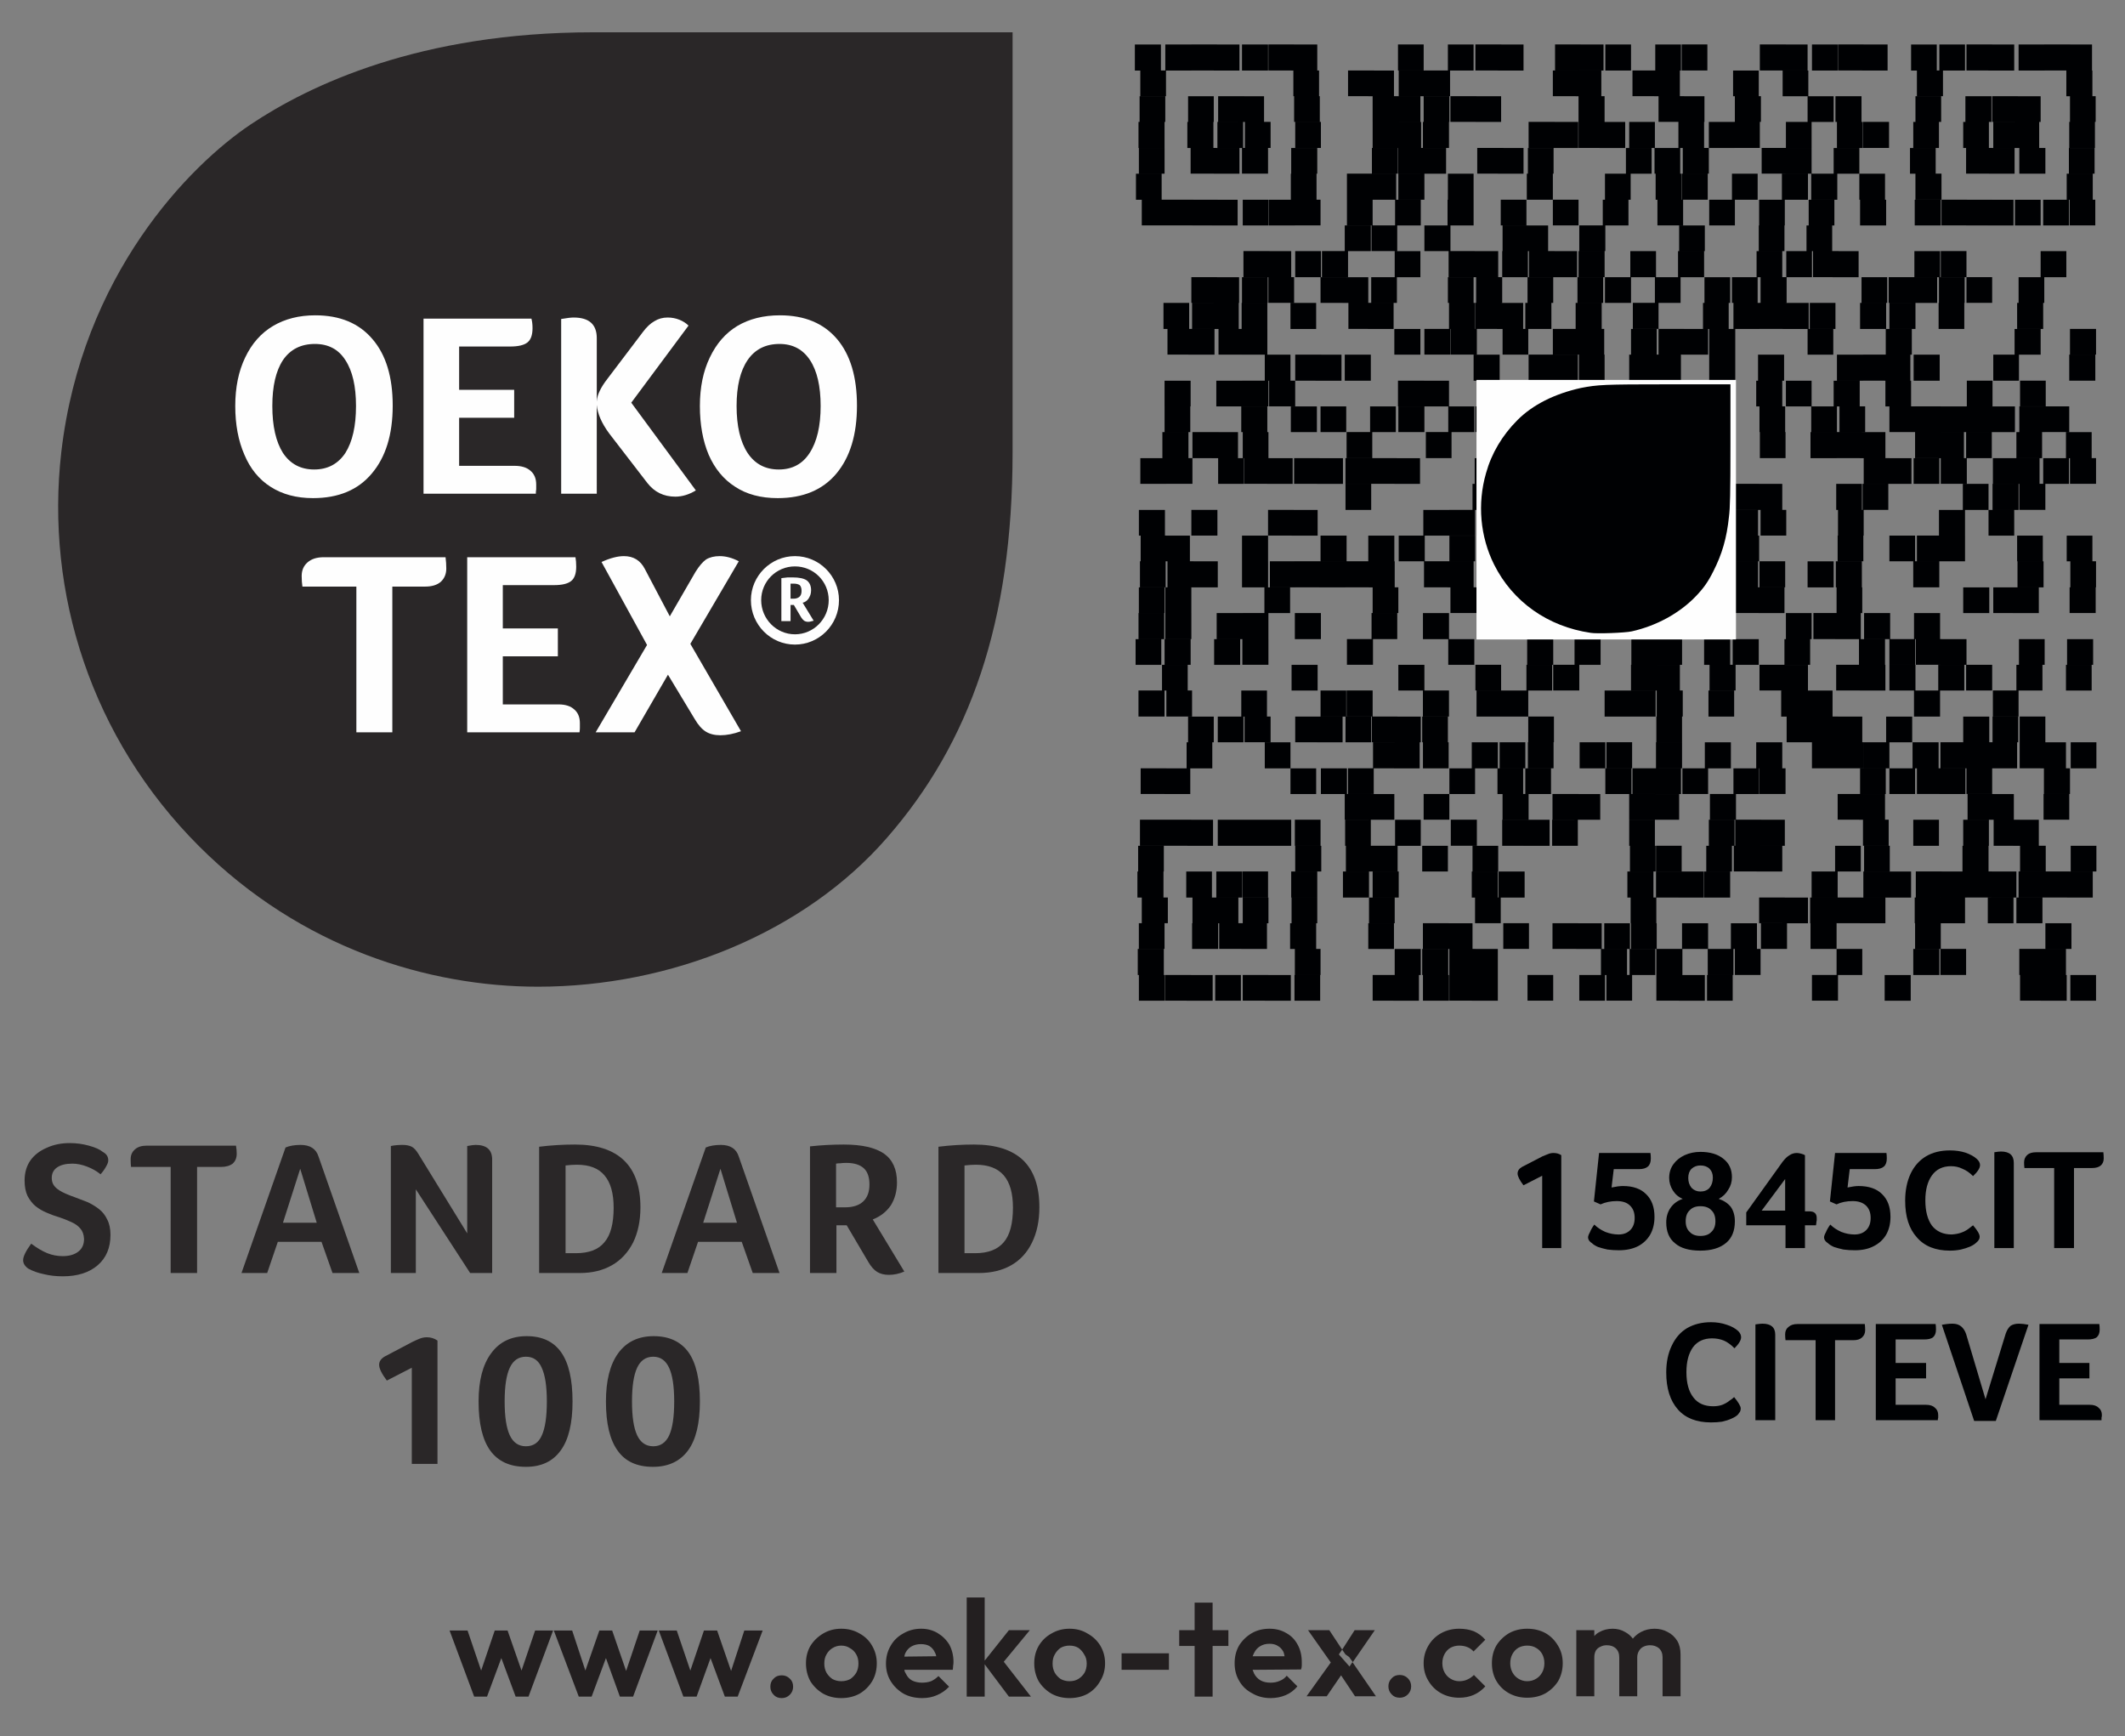 <svg xmlns="http://www.w3.org/2000/svg" viewBox="0 0 579 473" width="579" height="473"><rect x="0" y="0" width="579" height="473" fill="#808080" stroke="none"/><title>&lt;Compound Path&gt;</title><style>		.s0 { fill: #231f20 } 		.s1 { fill: #2a2728 } 		.s2 { fill: #fefefe } 		.s3 { fill: #000103 } 	</style><path id="&lt;Compound Path&gt;" fill-rule="evenodd" class="s0" d="m453 462.1v-10.6q0-1.6-1-2.5-1-0.8-2.4-0.8-1 0-1.8 0.4-0.7 0.3-1.2 1.1-0.5 0.8-0.5 1.8v10.6h-4.9v-10.6q0-1.6-1-2.5-0.9-0.8-2.4-0.8-1 0-1.7 0.4-0.8 0.3-1.3 1.1-0.4 0.8-0.4 1.8v10.6h-4.9v-18h4.9v1.6q0.6-0.7 1.4-1.1 1.6-0.9 3.6-0.9 1.9 0 3.4 0.9 1.3 0.7 2.1 1.8 0.9-1.1 2.2-1.8 1.7-0.9 3.7-0.9 2 0 3.6 0.9 1.6 0.8 2.6 2.4 0.9 1.5 0.9 3.7v11.4zm-36.9 0.4q-2.7 0-4.9-1.2-2.2-1.2-3.5-3.4-1.2-2.1-1.2-4.8 0-2.7 1.2-4.8 1.3-2.1 3.5-3.4 2.2-1.2 4.9-1.2 2.8 0 5 1.2 2.1 1.2 3.4 3.4 1.3 2.1 1.3 4.8 0 2.6-1.2 4.8-1.3 2.1-3.5 3.4-2.2 1.2-5 1.2zm0-4.5q1.4 0 2.5-0.7 1-0.6 1.6-1.7 0.6-1.1 0.6-2.5 0-1.4-0.6-2.5-0.6-1.1-1.7-1.7-1-0.6-2.4-0.6-1.3 0-2.4 0.6-1 0.6-1.6 1.7-0.6 1.1-0.6 2.5 0 1.4 0.6 2.5 0.6 1.1 1.6 1.7 1.1 0.7 2.4 0.7zm-18.5 4.5q-2.7 0-4.9-1.2-2.2-1.2-3.5-3.4-1.3-2.1-1.3-4.8 0-2.6 1.3-4.8 1.3-2.2 3.5-3.4 2.2-1.2 4.9-1.2 2.2 0 4 0.7 1.8 0.8 3.1 2.3l-3.2 3.2q-0.7-0.8-1.7-1.2-1-0.4-2.2-0.4-1.3 0-2.4 0.6-1 0.6-1.6 1.7-0.6 1.1-0.6 2.5 0 1.4 0.6 2.5 0.6 1.1 1.6 1.7 1.1 0.7 2.4 0.7 1.3 0 2.3-0.5 0.9-0.4 1.7-1.2l3.1 3.1q-1.3 1.5-3.1 2.3-1.8 0.8-4 0.8zm-16.2 0q-1.4 0-2.2-0.9-0.9-0.9-0.9-2.2 0-1.3 0.9-2.2 0.8-0.9 2.2-0.9 1.3 0 2.2 0.9 0.9 0.9 0.9 2.2 0 1.3-0.9 2.2-0.9 0.9-2.2 0.9zm-12.2-0.4l-3.8-5.7-3.9 5.7h-5.5l6.6-9.2-6.2-8.8h5.8l3.5 5.3-0.9 1.3 2.9 3.3 0.8-1.2 6.4 9.3zm-3.5-12.7l3.4-5.3h5.5l-6 8.7-1-1.4-1-0.7zm-19.5 13.2q-2.8 0-5-1.3-2.3-1.2-3.5-3.3-1.3-2.1-1.3-4.9 0-2.7 1.2-4.8 1.3-2.1 3.5-3.4 2.1-1.2 4.8-1.2 2.6 0 4.6 1.2 2 1.1 3.1 3.2 1.1 2 1.1 4.7 0 0.4 0 0.9 0 0.5-0.2 1.1l-13.2 0.1q0.2 0.5 0.4 1 0.6 1.2 1.8 1.9 1.1 0.6 2.7 0.6 1.4 0 2.5-0.5 1.1-0.4 1.9-1.4l2.9 2.9q-1.3 1.6-3.2 2.4-1.9 0.8-4.1 0.8zm-4.9-11.4h8.7q-0.1-0.7-0.3-1.2-0.6-1.1-1.5-1.6-0.9-0.6-2.3-0.6-1.5 0-2.6 0.7-1 0.6-1.6 1.8-0.2 0.4-0.4 0.9zm-6.6-2.8h-4.3v13.8h-4.9v-13.8h-4.2v-4.3h4.2v-7.5h4.9v7.5h4.3zm-16.2 6.5h-12.9v-4.5h12.9zm-27.1 7.7q-2.7 0-4.9-1.2-2.2-1.3-3.5-3.4-1.2-2.2-1.2-4.9 0-2.6 1.2-4.7 1.3-2.2 3.5-3.4 2.2-1.3 4.9-1.3 2.8 0 4.9 1.3 2.2 1.2 3.5 3.3 1.3 2.2 1.3 4.8 0 2.7-1.3 4.8-1.2 2.2-3.4 3.5-2.2 1.2-5 1.2zm0-4.6q1.4 0 2.4-0.6 1.1-0.7 1.7-1.7 0.6-1.1 0.6-2.5 0-1.5-0.7-2.5-0.6-1.1-1.6-1.8-1-0.6-2.4-0.6-1.3 0-2.4 0.6-1 0.7-1.6 1.8-0.6 1-0.6 2.5 0 1.4 0.6 2.5 0.6 1 1.6 1.7 1.1 0.6 2.4 0.6zm-23.1 4.2h-4.9v-27h4.9v17.2l6.6-8.3h5.7l-7.1 8.6 7.4 9.5h-6l-6.6-8.8zm-17 0.4q-2.9 0-5.1-1.2-2.2-1.3-3.5-3.4-1.3-2.1-1.3-4.8 0-2.7 1.3-4.9 1.2-2.1 3.4-3.3 2.2-1.3 4.9-1.3 2.5 0 4.5 1.2 2 1.2 3.2 3.2 1.1 2.1 1.1 4.7 0 0.5-0.1 1 0 0.5-0.1 1.1h-13.2q0.1 0.6 0.4 1 0.6 1.3 1.7 1.9 1.2 0.6 2.7 0.6 1.4 0 2.5-0.4 1.1-0.5 2-1.4l2.9 2.9q-1.4 1.5-3.3 2.3-1.8 0.8-4 0.8zm-4.9-11.3l8.7-0.1q-0.1-0.6-0.4-1.1-0.5-1.1-1.5-1.7-0.9-0.5-2.3-0.5-1.4 0-2.5 0.6-1.1 0.6-1.7 1.8-0.2 0.4-0.3 1zm-17.2 11.3q-2.7 0-4.9-1.2-2.2-1.3-3.5-3.4-1.2-2.2-1.2-4.9 0-2.6 1.2-4.7 1.3-2.1 3.5-3.4 2.2-1.3 4.9-1.3 2.8 0 5 1.3 2.2 1.2 3.4 3.3 1.3 2.2 1.3 4.8 0 2.7-1.2 4.8-1.3 2.2-3.5 3.5-2.2 1.2-5 1.2zm0-4.6q1.4 0 2.5-0.6 1-0.7 1.6-1.7 0.6-1.1 0.6-2.5 0-1.5-0.6-2.5-0.6-1.1-1.7-1.7-1-0.7-2.4-0.7-1.3 0-2.4 0.7-1 0.6-1.6 1.7-0.6 1-0.6 2.5 0 1.4 0.6 2.5 0.6 1 1.6 1.7 1.1 0.6 2.4 0.6zm-16.2 4.6q-1.4 0-2.2-0.9-0.9-0.9-0.9-2.2 0-1.4 0.9-2.2 0.8-0.9 2.2-0.9 1.3 0 2.2 0.9 0.9 0.8 0.9 2.2 0 1.3-0.9 2.2-0.9 0.9-2.2 0.9zm-26.8-0.4l-6.7-18h4.9l3.7 10.9 3.7-10.9h3.6l3.8 11 3.6-11h5l-6.8 18h-3.5l-3.9-10.5-3.8 10.5zm-28.5 0l-6.8-18h5l3.6 10.9 3.8-10.9h3.5l3.8 11 3.7-11h4.9l-6.7 18h-3.6l-3.8-10.5-3.9 10.5zm-28.5 0l-6.7-18h4.9l3.7 10.9 3.7-10.9h3.5l3.8 10.9 3.7-10.9h4.9l-6.7 18h-3.5l-3.9-10.5-3.9 10.5z"></path><path id="&lt;Path&gt;" class="s1" d="m54.2 230.5c27.9 27.9 62.8 38.3 92.4 38.3 36.1 0 72.5-14.6 95.1-40.6 22.6-25.9 34.2-58.7 34.2-105v-114.4h-114.3c-47.2 0-77.3 14.4-93.3 25.1-16.6 11.1-46 40.9-51.6 89.3-4.4 38.3 8.2 78 37.5 107.3z"></path><path id="&lt;Compound Path&gt;" fill-rule="evenodd" class="s2" d="m85.3 135.7q-6.8 0-11.6-3.1-4.7-3-7.1-8.7-2.5-5.7-2.5-13.3 0-7.6 2.7-13.2 2.7-5.7 7.6-8.6 4.9-2.9 11.5-2.9 10.1 0 15.6 6.5 5.5 6.4 5.5 18.1 0 11.8-5.7 18.5-5.6 6.7-16 6.7zm0.3-7.8q5.5 0 8.5-4.5 2.9-4.6 2.9-12.8 0-8.1-2.9-12.5-2.8-4.4-8.3-4.4-5.7 0-8.7 4.4-2.9 4.4-2.9 12.5 0 8.2 2.9 12.8 3 4.5 8.5 4.5z"></path><path id="&lt;Path&gt;" class="s2" d="m146.1 133.3q0-0.5 0-1.3 0-2.4-1.5-3.7-1.5-1.4-4.4-1.4h-15.1v-13.1h15v-7.6h-15v-11.8h13.9q3.3 0 4.7-1.1 1.4-1.1 1.4-3.9 0-1.5-0.3-2.6h-29.4v47.7h30.6q0-0.6 0.1-1.2z"></path><path id="&lt;Path&gt;" class="s2" d="m162.6 110.3q0.3 3.6 3.4 7.8l10.4 13.5q2.9 3.7 7.6 3.7 2.8 0 5.6-1.7l-17.6-23.9 15.6-21q-1-1-2.5-1.6-1.5-0.6-3.2-0.6-2 0-3.6 1-1.6 0.9-3.1 2.9l-9.7 12.8q-1.4 1.8-2.1 3.3-0.7 1.4-0.8 2.9v-17.3q0-5.6-6.3-5.6-1.1 0-3.4 0.4v47.6h9.7z"></path><path id="&lt;Compound Path&gt;" fill-rule="evenodd" class="s2" d="m233.5 110.5q0 11.8-5.6 18.5-5.6 6.7-16 6.7-6.9 0-11.6-3.1-4.7-3-7.2-8.7-2.4-5.7-2.4-13.3 0-7.6 2.7-13.2 2.7-5.7 7.5-8.6 4.9-2.9 11.6-2.9 10.1 0 15.6 6.5 5.4 6.4 5.4 18.1zm-9.9 0.1q0-8.1-2.9-12.5-2.9-4.4-8.3-4.4-5.7 0-8.7 4.4-3 4.4-3 12.5 0 8.2 3 12.8 3 4.5 8.5 4.5 5.5 0 8.4-4.5 3-4.6 3-12.8z"></path><path id="&lt;Compound Path&gt;" fill-rule="evenodd" class="s2" d="m228.6 163.5c0 6.7-5.4 12.1-12 12.1-6.6 0-12-5.4-12-12.1 0-6.6 5.4-12 12-12 6.6 0 12 5.4 12 12zm-2.8 0c0-5.1-4.1-9.2-9.2-9.2-5.1 0-9.2 4.1-9.2 9.2 0 5.1 4.1 9.3 9.2 9.3 5.1 0 9.2-4.2 9.2-9.3z"></path><path id="&lt;Compound Path&gt;" fill-rule="evenodd" class="s2" d="m218.7 164.2l3 4.9q-0.4 0.1-0.8 0.2-0.3 0.1-0.7 0.1-0.6 0-1.1-0.3-0.4-0.3-0.8-0.9l-2-3.4h-0.9v4.4h-2.5v-11.7q0.8-0.1 1.7-0.2 0.8 0 1.4 0 2.6 0 3.8 0.8 1.2 0.9 1.2 2.7 0 0.7-0.2 1.3-0.2 0.5-0.5 1-0.3 0.4-0.7 0.7-0.4 0.3-0.9 0.4zm-0.3-3.2q0-1.1-0.5-1.6-0.6-0.4-1.6-0.4-0.3 0-0.6 0-0.2 0-0.3 0v4.1h0.8q1 0 1.6-0.5 0.6-0.5 0.6-1.6z"></path><path id="&lt;Path&gt;" class="s2" d="m88.2 151.8q-2.8 0-4.4 1.4-1.6 1.4-1.6 3.7 0 1.6 0.2 2.9h14.7v39.7h9.8v-39.7h8.9q2.8 0 4.3-1.3 1.5-1.4 1.5-3.6 0-1.6-0.2-3.1z"></path><path id="&lt;Path&gt;" class="s2" d="m152.2 191.9h-15.2v-13.1h15v-7.6h-15v-11.8h14q3.2 0 4.6-1.1 1.4-1.1 1.4-3.9 0-1.5-0.2-2.6h-29.5v47.7h30.6q0.1-0.7 0.1-1.2 0-0.5 0-1.3 0-2.4-1.5-3.7-1.5-1.4-4.3-1.4z"></path><path id="&lt;Path&gt;" class="s2" d="m201.3 152.9q-2.7-1.4-5.2-1.4-2.2 0-3.7 0.9-1.4 1-2.9 3.4l-7 12.1-6.8-12.9q-1.8-3.5-5.7-3.5-2.6 0-6.1 1.6l12.4 22.6-14 23.8h10.6l9.1-15.7 7.3 12.1q1.4 2.4 3 3.4 1.6 1 4 1 2.6 0 5.6-1.1l-13.8-23.8z"></path><path id="&lt;Path&gt;" class="s1" d="m8.5 338.8q2.4 1.8 4.4 2.6 2 0.8 4.2 0.8 2.6 0 4.2-1.2 1.6-1.2 1.6-3.5-0.1-1.8-1-2.8-0.9-1.1-2.5-1.8-1.5-0.7-3.3-1.3-1.7-0.5-3.3-1.2-1.7-0.7-3.1-1.8-1.3-1.1-2.2-2.8-0.8-1.7-0.8-4.2 0-3.2 1.6-5.5 1.6-2.2 4.4-3.4 2.8-1.3 6.3-1.3 2.7 0 5.2 0.7 2.6 0.7 3.8 1.7 1.5 0.8 1.5 2.3 0 0.7-0.6 1.7-0.6 1.1-1.5 2.1-1.6-1.3-3.7-2.1-2.1-0.8-4-0.8-2.6 0-4.1 1-1.5 1-1.5 2.9 0 1.1 0.5 1.9 0.5 0.8 1.6 1.5 1.2 0.8 4.3 1.9 1.6 0.6 3.4 1.3 1.7 0.8 3.1 1.9 1.4 1.1 2.2 2.8 0.9 1.7 0.9 4.2 0 5.3-3.5 8.3-3.5 3-9.5 3-2.8 0-5.2-0.6-2.4-0.5-4.2-1.5-1.4-1-1.4-2.3 0-1.5 2.2-4.5z"></path><path id="&lt;Path&gt;" class="s1" d="m46.5 317.9h-10.8q-0.1-0.9-0.1-2.1 0-1.7 1.2-2.7 1.1-1 3.2-1h24.3q0.2 1.1 0.2 2.2 0 1.7-1.1 2.7-1.2 0.9-3.2 0.9h-6.5v28.9h-7.2z"></path><path id="&lt;Compound Path&gt;" fill-rule="evenodd" class="s1" d="m90.6 346.8l-3-8.5h-11.9l-2.9 8.5h-7l12-34.2q1.7-0.7 4.1-0.7 3.9 0 4.9 3.2l11.1 31.7zm-8.8-28.4l-4.7 14.7h9.2z"></path><path id="&lt;Path&gt;" class="s1" d="m134.1 346.8h-6l-14.8-22.8v22.8h-6.8v-34.6q1.4-0.3 3.2-0.3 1.5 0 2.5 0.5 0.9 0.5 1.7 1.8l13.4 21.8v-23.8q1.6-0.3 2.3-0.3 4.5 0 4.5 4z"></path><path id="&lt;Compound Path&gt;" fill-rule="evenodd" class="s1" d="m174.5 328.9q0 5.5-2 9.6-2.1 4.1-5.8 6.2-3.7 2.1-8.7 2.1h-11.1v-34.4q4.8-0.6 9.8-0.6 8.8 0 13.3 4.3 4.5 4.3 4.5 12.8zm-7.3 0.1q0-5.9-2.5-8.8-2.4-2.9-7.5-2.9-1.5 0-3.1 0.2v23.9h2.8q5.4 0 7.8-3 2.5-2.9 2.5-9.4z"></path><path id="&lt;Compound Path&gt;" fill-rule="evenodd" class="s1" d="m205.1 346.8l-3-8.5h-11.9l-2.9 8.5h-7l12-34.2q1.7-0.7 4.1-0.7 3.9 0 4.9 3.2l11.1 31.7zm-8.8-28.4l-4.7 14.7h9.2z"></path><path id="&lt;Compound Path&gt;" fill-rule="evenodd" class="s1" d="m244.4 322.1q0 3.6-1.7 6.3-1.8 2.6-4.9 3.8l8.6 14.2q-2.1 0.9-4.2 0.9-1.9 0-3.2-0.8-1.3-0.8-2.4-2.7l-5.9-10h-2.8v13h-7.2v-34.5q4.5-0.5 9.2-0.5 7.4 0 11 2.5 3.5 2.5 3.5 7.8zm-7.5 0.6q0-3-1.5-4.4-1.6-1.5-4.8-1.5-1 0-1.6 0.1-0.7 0-1.2 0.1v11.9h2.5q3.2 0 4.9-1.6 1.7-1.6 1.7-4.6z"></path><path id="&lt;Compound Path&gt;" fill-rule="evenodd" class="s1" d="m283.2 328.9q0 5.5-2 9.6-2 4.1-5.7 6.2-3.7 2.1-8.8 2.1h-11v-34.4q4.8-0.6 9.7-0.6 8.9 0 13.4 4.3 4.4 4.3 4.4 12.8zm-7.2 0.1q0-5.9-2.5-8.8-2.5-2.9-7.6-2.9-1.4 0-3.1 0.2v23.9h2.9q5.3 0 7.8-3 2.5-2.9 2.5-9.4z"></path><path id="&lt;Path&gt;" class="s1" d="m112.2 398.8v-26.2l-6.8 3.5q-2.1-2.8-2.1-4.3 0-1.4 1.6-2.3l7.4-3.9q1-0.5 2-0.9 1-0.4 2-0.4 1.6 0 2.9 0.9v33.6z"></path><path id="&lt;Compound Path&gt;" fill-rule="evenodd" class="s1" d="m156 381.8q0 8.9-3.2 13.3-3.2 4.5-9.5 4.5-6.5 0-9.7-4.4-3.2-4.4-3.2-13.4 0-8.5 3.4-13.1 3.4-4.7 9.7-4.7 6.3 0 9.4 4.4 3.1 4.4 3.1 13.4zm-7 0q0-6.2-1.4-9.2-1.3-3-4.3-3-3 0-4.4 3-1.4 3-1.4 9.2 0 6.2 1.4 9.2 1.4 3 4.4 3 3 0 4.3-2.9 1.4-3 1.4-9.3z"></path><path id="&lt;Compound Path&gt;" fill-rule="evenodd" class="s1" d="m190.7 381.8q0 8.9-3.2 13.3-3.3 4.5-9.6 4.5-6.5 0-9.6-4.4-3.2-4.4-3.2-13.4 0-8.5 3.3-13.1 3.4-4.7 9.7-4.7 6.3 0 9.5 4.4 3.1 4.4 3.1 13.4zm-7 0q0-6.2-1.4-9.2-1.4-3-4.3-3-3 0-4.4 3-1.4 3-1.4 9.2 0 6.2 1.4 9.2 1.4 3 4.4 3 2.9 0 4.3-2.9 1.4-3 1.4-9.3z"></path><path id="&lt;Compound Path&gt;" class="s3" d="m420.2 340v-19.7l-5.1 2.6q-1.6-2.1-1.6-3.2 0-1.1 1.2-1.8l5.6-2.9q0.7-0.3 1.5-0.6 0.7-0.3 1.5-0.3 1.2 0 2.1 0.6v25.3z"></path><path id="&lt;Compound Path&gt;" class="s3" d="m439.7 318.5l-0.6 5q1.9-0.4 3.1-0.4 4.1 0 6.3 2.2 2.3 2.2 2.3 6.2 0 2.8-1.2 4.9-1.2 2-3.3 3.1-2.2 1.1-5.2 1.1-1.6 0-3.1-0.2-1.4-0.3-2.6-0.7-1.1-0.5-1.6-1-1.1-0.7-1.1-1.6 0-0.5 0.5-1.4 0.4-1 1.2-2.1 1.2 1.2 3 2 1.8 0.7 3.6 0.7 2 0 3.2-1.2 1.2-1.2 1.2-3.3 0-2.2-1.3-3.4-1.2-1.2-3.6-1.2-2.4 0-4.4 0.9l-1.8-0.8 1.4-13.2h14q0.1 0.6 0.1 1.5 0 1.5-0.8 2.2-0.8 0.7-2.5 0.7z"></path><path id="&lt;Compound Path&gt;" fill-rule="evenodd" class="s3" d="m472.7 332.7q0 3.9-2.4 5.9-2.5 2.1-7 2.1-4.6 0-6.9-2-2.4-1.9-2.4-5.7 0-2.3 1.2-4 1.2-1.7 3.3-2.4-1.7-0.7-2.7-2.3-1-1.6-1-3.4 0-2.2 1.2-3.8 1.1-1.5 3-2.4 2-0.9 4.3-0.9 4 0 6.3 1.9 2.3 1.8 2.3 5 0 1.9-1 3.4-0.9 1.6-2.6 2.5 2.1 0.7 3.3 2.2 1.1 1.6 1.1 3.9zm-5.3 0q0-2-1.1-3-1-1.1-3-1.1-1.9 0-2.9 1.1-1.1 1-1.1 3 0 1.9 1.1 2.9 1 1.1 2.9 1.1 2 0 3-1.1 1.1-1 1.1-2.9zm-0.7-11.9q0-1.5-0.9-2.4-0.9-0.9-2.5-0.9-1.4 0-2.4 0.9-0.9 0.9-0.9 2.5 0 1.6 0.9 2.7 1 1 2.4 1 1.6 0 2.5-1 0.9-1.1 0.9-2.8z"></path><path id="&lt;Compound Path&gt;" fill-rule="evenodd" class="s3" d="m475.8 333.8v-3.5l9.9-13.8q1-1.3 1.9-1.8 0.9-0.6 2-0.6 0.5 0 1.2 0.2 0.7 0.2 1 0.4v15.3h1.2q2 0 2 1.8 0 0.4 0 0.7-0.1 0.3-0.1 0.7l-0.1 0.6h-3v6.2h-5.3v-6.2zm10.6-4v-8.6l-6.4 8.6z"></path><path id="&lt;Compound Path&gt;" class="s3" d="m504 318.5l-0.6 5q1.9-0.4 3-0.4 4.2 0 6.4 2.2 2.3 2.2 2.3 6.2 0 2.8-1.2 4.9-1.2 2-3.4 3.1-2.1 1.1-5.1 1.1-1.6 0-3.1-0.2-1.4-0.3-2.6-0.7-1.1-0.5-1.6-1-1.1-0.7-1.1-1.6 0-0.5 0.5-1.4 0.4-1 1.2-2.1 1.2 1.2 3 2 1.8 0.7 3.6 0.7 2 0 3.2-1.2 1.2-1.2 1.2-3.3 0-2.2-1.3-3.4-1.3-1.2-3.6-1.2-2.5 0-4.4 0.9l-1.8-0.8 1.4-13.2h14q0.1 0.6 0.1 1.5 0 1.5-0.8 2.2-0.8 0.7-2.5 0.7z"></path><path id="&lt;Compound Path&gt;" class="s3" d="m538.5 338.5q-0.6 0.6-1.7 1.1-1.2 0.5-2.5 0.8-1.4 0.3-3 0.3-5.9 0-9-3.6-3.2-3.5-3.2-10 0-4.2 1.5-7.4 1.5-3.1 4.2-4.7 2.7-1.6 6.5-1.6 2.3 0 4.2 0.6 2 0.7 3.1 1.7 0.9 0.8 0.9 1.7 0 1.2-1.9 3-1.4-1.4-2.9-2-1.4-0.7-3.1-0.7-3.4 0-5.2 2.5-1.8 2.5-1.8 6.8 0 4.4 1.8 6.9 1.9 2.4 5.4 2.4 1.5-0.1 2.6-0.5 1.1-0.4 1.9-1 0.8-0.6 1.3-1 1.8 2.1 1.8 3.1 0 0.5-0.2 0.8-0.2 0.4-0.7 0.8z"></path><path id="&lt;Compound Path&gt;" class="s3" d="m543.4 313.9q1.2-0.2 1.8-0.2 3.5 0 3.5 3.1v23.2h-5.3z"></path><path id="&lt;Compound Path&gt;" class="s3" d="m559.7 318.2h-8.1q-0.1-0.7-0.1-1.5 0-1.3 0.9-2.1 0.8-0.7 2.4-0.7h18.3q0.1 0.8 0.1 1.7 0 1.2-0.8 1.9-0.8 0.7-2.4 0.7h-4.9v21.8h-5.4z"></path><path id="&lt;Compound Path&gt;" class="s3" d="m473.5 385.4q-0.6 0.6-1.8 1.1-1.1 0.5-2.5 0.8-1.4 0.2-3 0.2-5.9 0-9-3.5-3.2-3.6-3.2-10.1 0-4.2 1.5-7.3 1.5-3.2 4.2-4.8 2.8-1.6 6.5-1.6 2.3 0 4.3 0.7 1.9 0.6 3.1 1.7 0.8 0.8 0.8 1.7 0 1.2-1.8 3-1.5-1.5-2.9-2.1-1.5-0.6-3.2-0.6-3.4 0-5.2 2.4-1.8 2.5-1.8 6.8 0 4.5 1.9 6.9 1.8 2.4 5.4 2.4 1.4 0 2.5-0.4 1.2-0.5 1.9-1.1 0.8-0.5 1.3-1 1.8 2.2 1.8 3.1 0 0.5-0.2 0.9-0.2 0.3-0.6 0.8z"></path><path id="&lt;Compound Path&gt;" class="s3" d="m478.3 360.8q1.3-0.2 1.9-0.2 3.5 0 3.5 3v23.3h-5.4z"></path><path id="&lt;Compound Path&gt;" class="s3" d="m494.7 365.1h-8.2q-0.1-0.7-0.1-1.6 0-1.3 0.9-2 0.9-0.8 2.4-0.8h18.4q0.1 0.8 0.1 1.7 0 1.2-0.9 2-0.8 0.7-2.3 0.7h-5v21.8h-5.3z"></path><path id="&lt;Compound Path&gt;" class="s3" d="m524.8 382.7q1.6 0 2.4 0.8 0.9 0.7 0.9 2 0 0.4 0 0.7-0.1 0.3-0.1 0.7h-16.9v-26.2h16.3q0.1 0.6 0.1 1.5 0 1.4-0.8 2.1-0.7 0.6-2.5 0.6h-7.7v6.4h8.3v4.2h-8.3v7.2z"></path><path id="&lt;Compound Path&gt;" class="s3" d="m543.8 387.1h-5.9l-8.8-26.2q0.5-0.1 1.3-0.2 0.8-0.1 1.6-0.1 1.4 0 2.3 0.7 0.9 0.7 1.4 2.1l5.3 17.8 5.5-17.9q0.5-1.4 1.3-2.1 0.9-0.6 2.3-0.6 1.1 0 2.6 0.3z"></path><path id="&lt;Compound Path&gt;" class="s3" d="m569.4 382.7q1.6 0 2.4 0.8 0.9 0.7 0.9 2 0 0.4-0.1 0.7 0 0.3 0 0.7h-16.9v-26.2h16.3q0.1 0.6 0.1 1.5 0 1.4-0.8 2.1-0.8 0.6-2.5 0.6h-7.7v6.4h8.2v4.2h-8.2v7.2z"></path><path id="&lt;Compound Path&gt;" class="s3" d="m360.2 68.4v7.1h7.1v-7.1zm56.3 28.2v7.1h7v-7.1zm0-63.4v7.1h7.1v-7.1zm-7.1 183.1v7h7.1v-7zm140.8 42.2v7.1h7v-7.1zm-140.8-105.6v7.1h7v-7.1zm140.9 42.3v7h7v-7zm-84.5-14.1v7h7.1v-7zm84.4-49.3v7.1h7.1v-7.1zm-211.2-7v7h7v-7zm56.3-35.2v7h7.1v-7zm77.4-63.4v7h7.1v-7zm-77.5 0v7h7.1v-7zm147.8 161.9v7.1h7v-7.1zm-14-133.7v7h7v-7zm-77.4 0v7h7v-7zm-140.8 154.9v7h7v-7zm211.2 28.1v7.1h7.1v-7.1zm-211.2-91.5v7h7v-7zm211.2 28.2v7h7.1v-7zm-77.5 0v7h7.1v-7zm-77.5 0v7h7.1v-7zm133.7 28.1v7.1h7.1v-7.1zm21.1-91.5v7h7v-7zm-133.7-91.5v7h7v-7zm-77.4 0v7h7v-7zm190.1 119.7v7h7v-7zm21.1-91.6v7.1h7.1v-7.1zm-154.9 0v7.1h7v-7.1zm133.8-35.2v7.1h7v-7.1zm-7 183.1v7h7v-7zm-77.4 0v7h7v-7zm21.2-91.5v7h7v-7zm-21.1 28.1v7.1h7v-7.1zm77.5-63.4v7.1h7v-7.1zm-77.4 0v7.1h7v-7.1zm-7 183.1v7h7v-7zm-77.4 0v7h7v-7zm-14.1-197.1v7h7.1v-7zm232.3 176v7h7v-7zm-84.5-14.1v7h7.1v-7zm84.5-112.6v7h7v-7zm-211.2-70.5v7.1h7v-7.1zm112.7 56.4v7h7v-7zm-140.8 154.9v7h7.1v-7zm140.8-218.3v7h7v-7zm70.4 183.1v7h7.1v-7zm-77.5 0v7h7.1v-7zm-77.5 0v7h7v-7zm21.2-91.6v7.1h7v-7.1zm133.8 28.2v7h7v-7zm-77.4 0v7h7v-7zm-133.8-91.5v7h7.1v-7zm133.8 28.1v7.1h7v-7.1zm-77.5 0v7.1h7.1v-7.1zm133.8 28.2v7h7v-7zm21.1-91.5v7h7.1v-7zm-77.5 0v7h7.1v-7zm-77.5 0v7h7.1v-7zm70.4 246.4v7h7v-7zm0-63.4v7.1h7v-7.1zm56.4-35.2v7.1h7v-7.1zm-77.4 0v7.1h7v-7.1zm-98.6-14.1v7.1h7.1v-7.1zm0-63.3v7h7v-7zm232.3 176v7h7.1v-7zm-126.7-253.5v7.1h7v-7.1zm56.3 28.2v7h7.1v-7zm-77.5 0v7h7.1v-7zm147.8 161.9v7.1h7v-7.1zm-211.2-7v7h7.1v-7zm133.7 28.1v7.1h7.1v-7.1zm-77.5 0v7.1h7.1v-7.1zm77.4-63.3v7h7.1v-7zm-77.5 0v7h7.1v-7zm-56.4-91.6v7.1h7.1v-7.1zm112.6 119.7v7.1h7.1v-7.1zm77.4-63.3v7h7.1v-7zm-56.4-91.6v7.1h7.1v-7.1zm-84.5 183.1v7h7v-7zm133.8 28.2v7h7v-7zm-77.4 0v7h7v-7zm-56.3-91.6v7.1h7v-7.1zm-77.4 0v7.1h7v-7.1zm133.8 28.2v7h7v-7zm-56.3-91.5v7h7.1v-7zm133.7 28.1v7.1h7.1v-7.1zm-154.9 0v7.1h7v-7.1zm133.8 28.2v7h7v-7zm-133.7-91.5v7h7v-7zm126.7 211.2v7h7.1v-7zm-147.9-161.9v7h7.1v-7zm70.4 161.9v7h7v-7zm-42.2-239.4v7h7v-7zm119.7 176v7.1h7v-7.1zm-77.4 0v7.1h7v-7.1zm-98.5-14.1v7.1h7v-7.1zm105.6-77.4v7h7.1v-7zm56.3 28.2v7h7v-7zm-77.4 0v7h7v-7zm-84.5-14.1v7h7.1v-7zm154.9 133.7v7.1h7v-7.1zm7-183v7h7.1v-7zm-77.5 0v7h7.1v-7zm147.8 161.9v7.1h7.1v-7.1zm-14.1-133.7v7h7v-7zm21.1-91.6v7.1h7.1v-7.1zm-77.5 0v7.1h7.1v-7.1zm-77.5 0v7.1h7.1v-7.1zm-7.1 246.4v7.1h7.1v-7.1zm-56.3-91.5v7.1h7v-7.1zm197.1-126.7v7h7.1v-7zm-197.2 63.4v7h7.1v-7zm133.7 28.1v7.1h7.1v-7.1zm-133.8-91.5v7h7.1v-7zm112.6 119.7v7h7v-7zm-56.3-91.6v7.1h7.1v-7.1zm56.3 28.2v7.1h7v-7.1zm-63.3 154.9v7h7v-7zm-77.4 0v7h7v-7zm77.4-63.4v7.1h7.1v-7.1zm-77.5 0v7.1h7.1v-7.1zm133.7 28.2v7h7.1v-7zm-77.5 0v7h7.1v-7zm133.8 28.2v7h7v-7zm21.1-91.6v7.1h7.1v-7.1zm-77.5 0v7.1h7v-7.1zm-77.4 0v7.1h7v-7.1zm-14-133.7v7h7v-7zm147.9 161.9v7h7v-7zm0-63.4v7.1h7v-7.1zm-126.7 7.1v7h7v-7zm-28.1 14.1v7h7v-7zm28.2-77.5v7h7v-7zm56.4 28.2v7h7v-7zm-84.5-14.1v7h7v-7zm84.5-49.3v7h7.1v-7zm-84.5-14.1v7.1h7v-7.1zm218.3 42.3v7h7v-7zm-7 183v7.1h7v-7.1zm-239.4-14.1v7.1h7.1v-7.1zm105.6-77.4v7h7v-7zm-105.6 14.1v7h7.1v-7zm218.2 42.2v7.1h7.1v-7.1zm21.1-91.5v7h7v-7zm-77.4 0v7h7v-7zm-77.4 0v7h7v-7zm21.1-91.5v7h7.1v-7zm-84.5 246.4v7h7v-7zm197.2-190.1v7h7v-7zm-63.4 154.9v7h7.1v-7zm56.3 28.1v7.1h7v-7.1zm7.1-246.4v7.1h7v-7.1zm-84.5 246.4v7.1h7.1v-7.1zm0-63.3v7h7v-7zm77.5-126.8v7.1h7v-7.1zm-218.2 154.9v7.1h7v-7.1zm211.2 28.2v7h7v-7zm-77.4 0v7h7v-7zm14.1-211.2v7h7.1v-7zm-91.6 147.8v7.1h7.1v-7.1zm-14.1-133.7v7h7v-7zm147.9 161.9v7h7v-7zm-126.7-56.3v7h7v-7zm133.8-35.2v7h7.1v-7zm-77.5 0v7h7v-7zm-56.3-91.6v7.1h7.1v-7.1zm190.1 119.7v7.1h7v-7.1zm-133.8-91.5v7h7.1v-7zm133.7 28.2v7h7.1v-7zm0-63.4v7h7v-7zm-140.8 154.9v7h7.1v-7zm133.7 28.2v7h7.1v-7zm-77.5 0v7h7.1v-7zm56.3 28.1v7.1h7v-7.1zm-112.6-183v7h7v-7zm56.3 28.1v7.1h7.1v-7.1zm-77.5 0v7.1h7.1v-7.1zm-63.4 154.9v7.1h7v-7.1zm197.2-126.7v7h7v-7zm-140.8 154.9v7h7.1v-7zm-56.4-91.5v7h7.1v-7zm-14.1-133.8v7h7v-7zm126.8 190.1v7h7v-7zm-56.3-91.5v7h7v-7zm56.3 28.1v7.1h7.1v-7.1zm-98.6-14.1v7.1h7.1v-7.1zm105.6-140.8v7.1h7v-7.1zm-105.6 14.1v7h7v-7zm21.2 169v7h7v-7zm133.8 28.1v7.1h7v-7.1zm0-126.7v7.1h7v-7.1zm-77.4 0v7.1h7v-7.1zm133.8 28.2v7h7.1v-7zm-56.4-91.6v7.1h7.1v-7.1zm-77.5 0v7.1h7.1v-7.1zm-7.1 183.1v7h7.1v-7zm56.3 28.2v7h7v-7zm-77.4 0v7h7v-7zm77.5-63.4v7h7v-7zm-77.4 0v7h7v-7zm-84.5-14.1v7.1h7.1v-7.1zm105.6-77.4v7h7v-7zm112.7 119.7v7h7v-7zm-56.3-91.6v7.1h7v-7.1zm-154.9 21.2v7h7.1v-7zm0-63.4v7h7v-7zm56.3 28.2v7h7.1v-7zm70.4 161.9v7h7v-7zm-126.7-253.5v7.1h7v-7.1zm56.3 28.2v7h7.1v-7zm147.8 161.9v7.1h7.1v-7.1zm-77.5 0v7.1h7.1v-7.1zm-98.6-77.4v7h7v-7zm105.7-77.5v7.1h7v-7.1zm56.3 28.2v7h7.1v-7zm-140.9 154.9v7h7.1v-7zm0-63.4v7.1h7v-7.1zm133.8-35.2v7.1h7v-7.1zm-77.4 0v7.1h7v-7.1zm-56.3-91.5v7h7v-7zm190.1 119.7v7h7.1v-7zm-133.8-91.6v7.1h7.1v-7.1zm133.7 28.2v7.1h7.1v-7.1zm-140.8 154.9v7h7v-7zm140.8-218.3v7.1h7v-7.1zm-246.4 232.4v7h7.1v-7zm91.5-211.2v7h7v-7zm147.9 161.9v7h7v-7zm-77.4-63.4v7.1h7v-7.1zm56.3 28.2v7h7.1v-7zm0-63.4v7.1h7v-7.1zm7.1-91.5v7h7v-7zm-161.9-14.1v7.1h7v-7.1zm77.5 197.2v7h7v-7zm-105.6 14v7.1h7v-7.1zm162-49.2v7h7v-7zm0-63.4v7h7v-7zm-161.9-14.1v7.1h7.1v-7.1zm21.1 169v7h7v-7zm-21.1-232.4v7.1h7v-7.1zm21.2 169v7.1h7v-7.1zm133.8 28.2v7h7v-7zm0-63.4v7.1h7.1v-7.1zm-77.5 0v7.1h7v-7.1zm-84.4-14.1v7.1h7v-7.1zm84.5-49.2v7h7v-7zm-21.1-14.1v7h7v-7zm-77.4 0v7h7v-7zm225.3 161.9v7h7.1v-7zm-77.5 0v7h7.1v-7zm-147.9-225.3v7h7.1v-7zm70.4 161.9v7.1h7v-7.1zm63.4-133.7v7h7v-7zm70.4 161.9v7h7.1v-7zm-211.3-133.8v7.1h7.1v-7.1zm218.2 42.3v7h7.1v-7zm-162-14.1v7h7.1v-7zm105.6-77.5v7.1h7v-7.1zm-105.6 14.1v7.1h7.1v-7.1zm-28.2 211.2v7.1h7v-7.1zm162-49.2v7h7v-7zm-161.9-14.1v7h7v-7zm105.6-77.5v7.1h7.1v-7.1zm56.3 28.2v7h7v-7zm0-63.4v7.1h7.1v-7.1zm-161.9-14.1v7.1h7v-7.1zm21.1 169v7.1h7.1v-7.1zm56.3 28.2v7h7v-7zm77.5-63.4v7.1h7v-7.1zm-77.4 0v7.1h7v-7.1zm133.8 28.2v7h7v-7zm-154.9-42.3v7.1h7.1v-7.1zm0-63.3v7h7v-7zm-77.4 0v7h7v-7zm133.8 28.1v7.1h7v-7.1zm-56.3-91.5v7h7v-7zm56.3 28.2v7h7.1v-7zm-140.8 154.9v7h7v-7zm225.3-204.2v7h7.1v-7zm-63.4 154.9v7h7v-7zm56.4 28.1v7.1h7v-7.1zm-218.3-105.6v7.1h7.1v-7.1zm218.2 42.3v7h7.1v-7zm-162-14.1v7h7.1v-7zm105.6-77.5v7.1h7v-7.1zm-161.9-14v7h7v-7zm218.3 42.2v7.1h7v-7.1zm0-63.4v7.1h7.1v-7.1zm-162-14v7h7.1v-7zm-28.2 211.2v7h7.1v-7zm105.6-77.5v7.1h7v-7.1zm56.3 28.2v7h7.1v-7zm-162-14.1v7.1h7.1v-7.1zm105.6-77.4v7h7v-7zm-21.1-14.1v7h7.1v-7zm-77.5 0v7h7v-7zm147.9 161.9v7.1h7v-7.1zm56.4 28.2v7h7v-7zm-126.7-253.5v7.1h7v-7.1zm-21.1 28.2v7h7v-7zm147.9 161.9v7.1h7v-7.1zm-154.9 21.1v7.1h7.1v-7.1zm-77.5 0v7.1h7.1v-7.1zm77.4-63.3v7h7.1v-7zm56.3 28.1v7.1h7v-7.1zm0-63.3v7h7.1v-7zm-133.8-91.6v7.1h7v-7.1zm218.3 42.3v7h7v-7zm0-63.4v7.1h7.1v-7.1zm-63.4 154.9v7.1h7v-7.1zm-161.9-14.1v7.1h7.1v-7.1zm218.2 42.3v7h7v-7zm-161.9-14.1v7h7.1v-7zm105.6-77.4v7h7v-7zm56.3 28.1v7.1h7.1v-7.1zm-56.4-91.5v7h7.1v-7zm-28.2 211.2v7h7.1v-7zm-105.6 14.1v7h7v-7zm35.2-239.4v7h7v-7zm-77.4 0v7h7v-7zm211.2 28.2v7h7.1v-7zm-84.5 56.3v7h7v-7zm-77.4 0v7h7v-7zm77.5-63.4v7.1h7v-7.1zm-21.1 28.2v7h7v-7zm77.5-63.4v7.1h7v-7.1zm-161.9 183.1v7h7v-7zm133.8 28.1v7.1h7v-7.1zm-56.3-91.5v7.1h7.1v-7.1zm140.8 42.3v7h7v-7zm-140.8-105.7v7.1h7v-7.1zm140.9 42.3v7h7v-7zm-84.5-14.1v7.1h7.1v-7.1zm-140.9 154.9v7h7.1v-7zm140.8-218.3v7.1h7v-7.1zm-154.9 91.6v7h7.1v-7zm77.4-63.4v7h7.1v-7zm56.3 28.2v7h7v-7zm77.5-63.4v7h7v-7zm-84.5 183.1v7h7.1v-7zm-77.5 0v7h7.1v-7zm133.7 28.1v7.1h7.1v-7.1zm-56.3-91.5v7h7v-7zm-77.5 0v7h7.1v-7zm56.3 28.2v7h7.1v-7zm77.4-63.4v7h7v-7zm0-63.4v7.1h7.1v-7.1zm-77.5 0v7.1h7.1v-7.1zm49.3 211.2v7.1h7v-7.1zm-133.8-91.5v7.1h7.1v-7.1zm77.4-63.3v7h7.1v-7zm-77.5 0v7h7.1v-7zm218.2 42.2v7h7v-7zm0-63.4v7.1h7.1v-7.1zm-211.2-7v7h7v-7zm0-63.4v7.1h7.1v-7.1zm147.8 162v7h7v-7zm56.4 28.1v7.1h7v-7.1zm-232.3-42.2v7h7v-7zm211.2 28.1v7.1h7.1v-7.1zm-77.5 0v7.1h7.1v-7.1zm77.4-63.3v7h7v-7zm-154.8 0v7h7v-7zm21.1-91.6v7.1h7.1v-7.1zm-77.5 0v7.1h7.1v-7.1zm190 119.7v7.1h7.1v-7.1zm-133.8-91.5v7h7.1v-7zm133.7-35.2v7h7.1v-7zm-84.5 183.1v7h7v-7zm21.1-91.6v7.1h7.1v-7.1zm0-63.3v7h7v-7zm56.4 28.1v7.1h7v-7.1zm-77.5 0v7.1h7.1v-7.1zm-84.5 183.1v7h7v-7zm77.5-63.4v7.1h7v-7.1zm140.8 42.3v7h7.1v-7zm-84.5-14.1v7h7v-7zm84.5-49.3v7h7.1v-7zm-84.5-14.1v7.1h7v-7.1zm84.5-49.3v7.1h7v-7.1zm-211.2-7v7h7.1v-7zm133.7 28.2v7h7.1v-7zm0-63.4v7h7v-7zm-77.4 0v7h7v-7zm147.9 161.9v7.1h7v-7.1zm-154.9 21.1v7.1h7.1v-7.1zm7-246.4v7.1h7v-7.1zm-84.5 246.4v7.1h7.1v-7.1zm140.8-218.2v7h7v-7zm-63.3 154.9v7h7v-7zm133.8 28.1v7.1h7v-7.1zm-77.4 0v7.1h7v-7.1zm-77.4 0v7.1h7v-7.1zm77.5-63.3v7h7v-7zm77.4-63.4v7.1h7.1v-7.1zm-77.5 0v7.1h7.1v-7.1zm-77.5 0v7.1h7.1v-7.1zm154.9-63.4v7.1h7v-7.1zm-77.4 0v7.1h7v-7.1zm49.3 211.3v7h7v-7zm-56.3-91.6v7.1h7v-7.1zm-77.4 0v7.1h7v-7.1zm56.4 28.2v7h7v-7zm77.4-63.4v7.1h7.1v-7.1zm-161.9 119.7v7.1h7v-7.1zm-14.1-133.7v7h7.1v-7zm147.8 161.9v7h7v-7zm91.6-211.2v7h7v-7zm-77.4 0v7h7v-7zm70.4 98.5v7.1h7.1v-7.1zm-211.3-7v7h7.1v-7zm133.7 28.2v7h7.1v-7zm-77.5 0v7h7.1v-7zm-56.3-91.6v7.1h7v-7.1zm56.3 28.2v7h7.1v-7zm133.7 28.2v7h7.1v-7zm-77.5 0v7h7.1v-7zm21.1-91.6v7.1h7v-7.1zm-77.4 0v7.1h7v-7.1zm133.8 28.2v7h7v-7zm-77.4 0v7h7v-7zm70.4 183v7.1h7.1v-7.1zm-133.8-28.1v7h7v-7zm-77.4 0v7h7v-7zm218.3-218.3v7.1h7v-7.1zm-77.4 0v7.1h7v-7.1zm-7 246.4v7.1h7v-7.1zm-56.3-91.5v7.1h7.1v-7.1zm-77.5 0v7.1h7v-7.1zm56.4 28.2v7h7v-7zm21.1-91.5v7h7.1v-7zm-21.1 28.1v7.1h7v-7.1zm-56.3-91.5v7h7v-7zm190.1 119.7v7h7v-7zm21.2-91.6v7.1h7v-7.1zm-77.4 0v7.1h7v-7.1zm56.3 28.2v7.1h7.1v-7.1zm-63.4 154.9v7h7v-7zm63.4-218.3v7.1h7v-7.1zm-63.3 154.9v7.1h7v-7.1zm-77.4 0v7.1h7v-7.1zm-14.1-133.7v7h7.1v-7zm77.4 70.4v7h7.1v-7zm-84.5 119.7v7h7v-7zm63.4-218.3v7h7v-7zm-84.5-14.1v7.1h7.1v-7.1zm218.2 42.3v7h7.1v-7zm-63.4 154.9v7h7v-7zm-77.4 0v7h7v-7zm133.8 28.1v7.1h7.1v-7.1zm-190.1-119.7v7.1h7v-7.1zm112.6 119.7v7.1h7.1v-7.1zm21.1-91.5v7h7v-7zm-77.4 0v7h7v-7zm133.8 28.2v7h7.1v-7zm-190.1-119.7v7h7v-7zm112.6 119.7v7h7.1v-7zm21.1-91.6v7.1h7.1v-7.1zm-77.5 0v7.1h7v-7.1zm133.8 28.2v7h7.1v-7zm-140.9 154.9v7h7.1v-7zm84.5-246.4v7h7v-7zm-161.9 246.4v7h7v-7zm140.8-218.3v7.1h7.1v-7.1zm-63.4 154.9v7.1h7v-7.1zm56.4 28.2v7h7v-7zm-77.4 0v7h7v-7zm21.1-91.5v7h7.1v-7zm-77.5 0v7h7.1v-7zm190.1 119.6v7.1h7v-7.1zm21.1-91.5v7.1h7.1v-7.1zm-21.2 28.2v7h7.1v-7zm0-63.4v7.1h7v-7.1zm-126.7-56.3v7h7v-7zm119.7 176v7h7.1v-7zm-70.4-28.2v7.1h7v-7.1zm0-63.3v7h7v-7zm-105.6 14.1v7h7.1v-7zm105.6-77.5v7.1h7v-7.1zm133.8 28.2v7h7v-7zm-154.9 0v7h7.1v-7zm-84.5-14.1v7h7v-7zm105.6-77.5v7.1h7.1v-7.1zm56.3 28.2v7h7v-7zm-140.8 91.5v7.1h7.1v-7.1zm197.1-126.7v7h7.1v-7zm-7.1 183.1v7h7.1v-7zm-190.1-119.7v7h7v-7zm112.6 119.7v7h7.1v-7zm77.4-63.4v7h7.1v-7zm-77.5 0v7h7.1v-7zm-56.4-91.5v7h7.1v-7zm133.8 28.1v7.1h7v-7.1zm-218.3 154.9v7.1h7.1v-7.1zm140.8-218.2v7h7v-7zm70.4 183v7.1h7.1v-7.1zm-21.1 28.2v7h7v-7zm0-63.4v7.1h7v-7.1zm-126.7-56.3v7h7v-7zm-28.1 14.1v7h7v-7zm28.2-77.5v7.1h7v-7.1zm133.8 28.2v7h7v-7zm-77.4 0v7h7v-7zm77.5-63.4v7.1h7v-7.1zm-77.4 0v7.1h7v-7.1zm133.8 28.2v7h7v-7zm-84.5 183v7.1h7.1v-7.1zm-162-14v7h7.1v-7zm161.9-49.3v7h7.1v-7zm-162-14.1v7h7.1v-7zm105.6-77.5v7.1h7v-7.1zm56.3 28.2v7.1h7.1v-7.1zm-77.5 0v7.1h7.1v-7.1zm-84.5-14.1v7.1h7v-7.1zm21.2 169v7h7v-7zm0-63.4v7.1h7v-7.1zm190.1 56.4v7h7.1v-7zm-56.4-91.6v7.1h7.1v-7.1zm-77.5 0v7.1h7.1v-7.1zm133.7 28.2v7h7.1v-7zm-77.5 0v7h7.1v-7zm77.4-63.4v7.1h7.1v-7.1zm-77.5 0v7.1h7.1v-7.1zm-7.1 119.7v7.1h7.1v-7.1zm-77.5 0v7.1h7.1v-7.1zm91.5-211.2v7h7v-7zm-105.6 14.1v7h7.1v-7zm-7.1 183v7.1h7.1v-7.1zm28.1-77.4v7h7.1v-7zm133.7 28.2v7h7.1v-7zm-77.5 0v7h7.1v-7zm-84.5-14.1v7h7v-7zm28.2-77.5v7.1h7v-7.1zm-28.1 14.1v7.1h7v-7.1zm28.2-77.4v7h7v-7zm133.8 28.1v7.1h7v-7.1zm49.3 211.2v7.1h7v-7.1zm7.1-246.4v7.1h7v-7.1zm-161.9 246.4v7.1h7v-7.1zm21.1-91.5v7.1h7.1v-7.1zm-105.6 14.1v7h7v-7zm218.3 42.2v7.1h7v-7.1zm-56.3-91.5v7.1h7v-7.1zm-77.4 0v7.1h7v-7.1zm-84.5-14.1v7.1h7.1v-7.1zm218.2 42.3v7h7.1v-7zm21.1-91.6v7.1h7v-7.1zm-77.4 0v7.1h7v-7.1zm-77.4 0v7.1h7v-7.1zm-63.3 154.9v7.1h7v-7.1zm-14.1-133.7v7h7.1v-7zm147.8 161.9v7h7.1v-7zm-77.5 0v7h7.1v-7zm140.8-218.3v7.1h7v-7.1zm-211.2-7v7h7v-7zm56.4 28.2v7h7v-7zm70.4 161.9v7h7v-7zm0-63.4v7.1h7.1v-7.1zm-98.6-14v7h7.1v-7zm105.6-77.5v7h7v-7zm56.3 28.2v7h7.1v-7zm-140.8 154.9v7h7v-7zm-21.1-232.4v7.1h7v-7.1zm154.9 197.2v7h7v-7zm56.4 28.1v7.1h7v-7.1zm0-63.3v7h7.1v-7zm-56.4-91.6v7.1h7.1v-7.1zm-77.5 0v7.1h7.1v-7.1zm-84.5-14.1v7.1h7v-7.1zm84.5-49.2v7h7v-7zm133.8 28.1v7.1h7.1v-7.1zm-84.5 183.1v7h7v-7zm-77.4 0v7h7v-7zm21.1-91.5v7h7.1v-7zm112.6 56.3v7h7.1v-7zm-56.4-91.5v7h7.1v-7zm56.3 28.1v7.1h7v-7.1zm-154.9-42.2v7h7.1v-7zm105.6-77.5v7.1h7v-7.1zm56.4 28.2v7h7v-7zm-161.9-14.1v7h7v-7zm-28.2 211.2v7.1h7.1v-7.1zm161.9-112.6v7h7.1v-7zm-162-14.1v7h7.1v-7zm105.6-77.5v7.1h7v-7.1zm-105.6 14.1v7.1h7v-7.1zm21.2 169v7h7v-7zm133.8 28.2v7h7v-7zm-133.8-91.6v7.1h7.1v-7.1zm133.8 28.2v7h7v-7zm0-63.4v7.1h7v-7.1zm-77.4 0v7.1h7v-7.1zm133.8 28.2v7h7v-7zm-56.3-91.5v7h7.1v-7zm49.2 211.2v7h7.1v-7zm7-246.4v7h7.1v-7zm-162 246.4v7h7.1v-7zm154.9-63.4v7.1h7v-7.1zm-147.8-161.9v7h7v-7zm-77.4 0v7h7v-7zm147.8 161.9v7.1h7.1v-7.1zm-77.5 0v7.1h7.1v-7.1zm133.7 28.2v7h7.1v-7zm-211.2-7.1v7.1h7v-7.1zm218.3-84.4v7h7v-7zm-161.9-14.1v7h7v-7zm105.6-77.5v7.1h7.1v-7.1zm-162-14.1v7.1h7.1v-7.1zm218.2-21.1v7.1h7.1v-7.1zm-190.1 197.2v7h7v-7zm105.6-140.9v7.1h7.1v-7.1zm56.3 28.2v7.1h7v-7.1zm-161.9-14.1v7.1h7v-7.1zm21.2 169v7h7v-7zm-28.2 14.1v7h7.1v-7zm161.9-49.3v7h7.1v-7zm-77.5 0v7h7v-7zm-84.4-14.1v7.1h7v-7.1zm218.3-21.1v7h7v-7zm0-63.4v7.1h7v-7.1zm-232.3-42.2v7h7v-7zm70.4 161.9v7.1h7.1v-7.1zm63.4-133.7v7h7v-7zm-56.3-91.6v7.1h7v-7.1zm-77.4 0v7.1h7v-7.1zm218.3 42.3v7h7v-7zm-225.3 140.8v7h7v-7zm56.4 28.1v7.1h7v-7.1zm105.6-140.8v7.1h7.1v-7.1zm56.3 28.2v7h7v-7zm-56.3-91.5v7h7v-7zm-105.6 14v7.1h7.1v-7.1zm-28.2 211.3v7h7v-7zm105.7-77.5v7.1h7v-7.1zm56.3 28.2v7h7.1v-7zm-162-14.1v7h7.1v-7zm105.6-77.4v7h7v-7zm-28.1 147.8v7h7v-7zm63.4-197.1v7h7v-7zm-84.5 183v7.1h7.1v-7.1zm-77.5-63.3v7h7.1v-7zm133.7 28.1v7.1h7.1v-7.1zm84.4-112.6v7h7.1v-7zm-84.5-14.1v7h7v-7zm21.2 169v7h7v-7zm63.4-218.3v7h7v-7zm-169 232.3v7.1h7.1v-7.1zm105.6-77.4v7h7v-7zm-105.6 14.1v7h7.1v-7zm0-126.8v7.1h7v-7.1zm77.4 197.2v7h7.1v-7zm-70.4-225.3v7h7v-7zm70.4 98.6v7h7.1v-7zm56.3-35.2v7h7v-7zm-154.9 21.1v7h7.1v-7zm133.7 28.1v7.1h7.1v-7.1zm0-63.3v7h7v-7zm0-63.4v7h7.1v-7zm-84.5 183.1v7h7v-7zm56.3 28.1v7.1h7.1v-7.1zm-56.3-91.5v7h7v-7zm56.3 28.2v7h7.1v-7zm-56.4-91.6v7.1h7.1v-7.1zm-77.5 0v7.1h7.1v-7.1zm218.2 42.3v7h7.1v-7zm-84.5-14.1v7h7v-7zm-140.8 154.9v7h7.1v-7zm0-63.4v7.1h7v-7.1zm218.3 42.3v7h7v-7zm0-190.1v7h7v-7zm-84.4 183v7.1h7v-7.1zm56.3 28.2v7h7.1v-7zm-162-14.1v7h7.1v-7zm-42.3-239.4v7.1h7.1v-7.1zm211.2 28.2v7h7v-7zm-77.4 0v7h7v-7zm56.3 28.1v7.1h7.1v-7.1zm-7.1 119.7v7.1h7.1v-7.1zm-133.8-91.5v7.1h7.1v-7.1zm77.4-63.4v7.1h7v-7.1zm56.4 28.2v7h7v-7zm-77.4 0v7h7v-7zm-84.5 183.1v7h7.1v-7zm218.2-21.2v7.1h7v-7.1zm-140.8-105.6v7.1h7.1v-7.1zm-77.5 0v7.1h7.1v-7.1zm218.2 42.3v7h7.1v-7zm-84.5-14.1v7h7v-7zm-133.7-91.5v7h7v-7zm133.8 28.1v7.1h7v-7.1zm-140.8 154.9v7.1h7v-7.1zm56.4 28.2v7h7v-7zm169-232.4v7.1h7v-7.1zm-211.2-7v7h7v-7zm147.9 161.9v7.1h7v-7.1zm56.4 28.2v7h7v-7zm-161.9-14.1v7.1h7v-7.1zm-70.4-28.1v7h7v-7zm133.8-35.2v7h7v-7zm-133.7-91.6v7.1h7v-7.1zm211.2 28.2v7h7.1v-7zm-154.9 0v7h7v-7zm147.9 161.9v7.1h7v-7.1zm-14.1-133.7v7h7.1v-7zm21.1-91.6v7.1h7v-7.1zm-84.5 246.4v7.1h7.1v-7.1zm63.4-218.2v7h7v-7zm-140.8 154.9v7h7v-7zm56.3 28.1v7.1h7.1v-7.1zm21.1-91.5v7.1h7.1v-7.1zm-21.2 28.2v7h7.1v-7z"></path><path id="&lt;Path&gt;" class="s2" d="m402.3 103.5h70.7v70.7h-70.7z"></path><path id="&lt;Path&gt;" class="s3" d="m433.4 172.4c-11.6-1.7-21.2-8.4-26.3-18.6-3.8-7.6-4.6-16.6-2.2-24.9 1.5-5.4 4.4-10.3 8.6-14.5 4.1-4.1 10-7.1 17.2-8.7 4.6-0.9 6.2-1 23.9-1h16.9v16.6c0 13.2-0.1 17.1-0.4 19.4-0.6 5.9-1.9 10.3-4.3 15-1.4 2.8-2.6 4.5-4.7 6.7-4.5 4.7-10.8 8.1-17.5 9.6-1.7 0.4-9.6 0.7-11.2 0.4z"></path></svg>